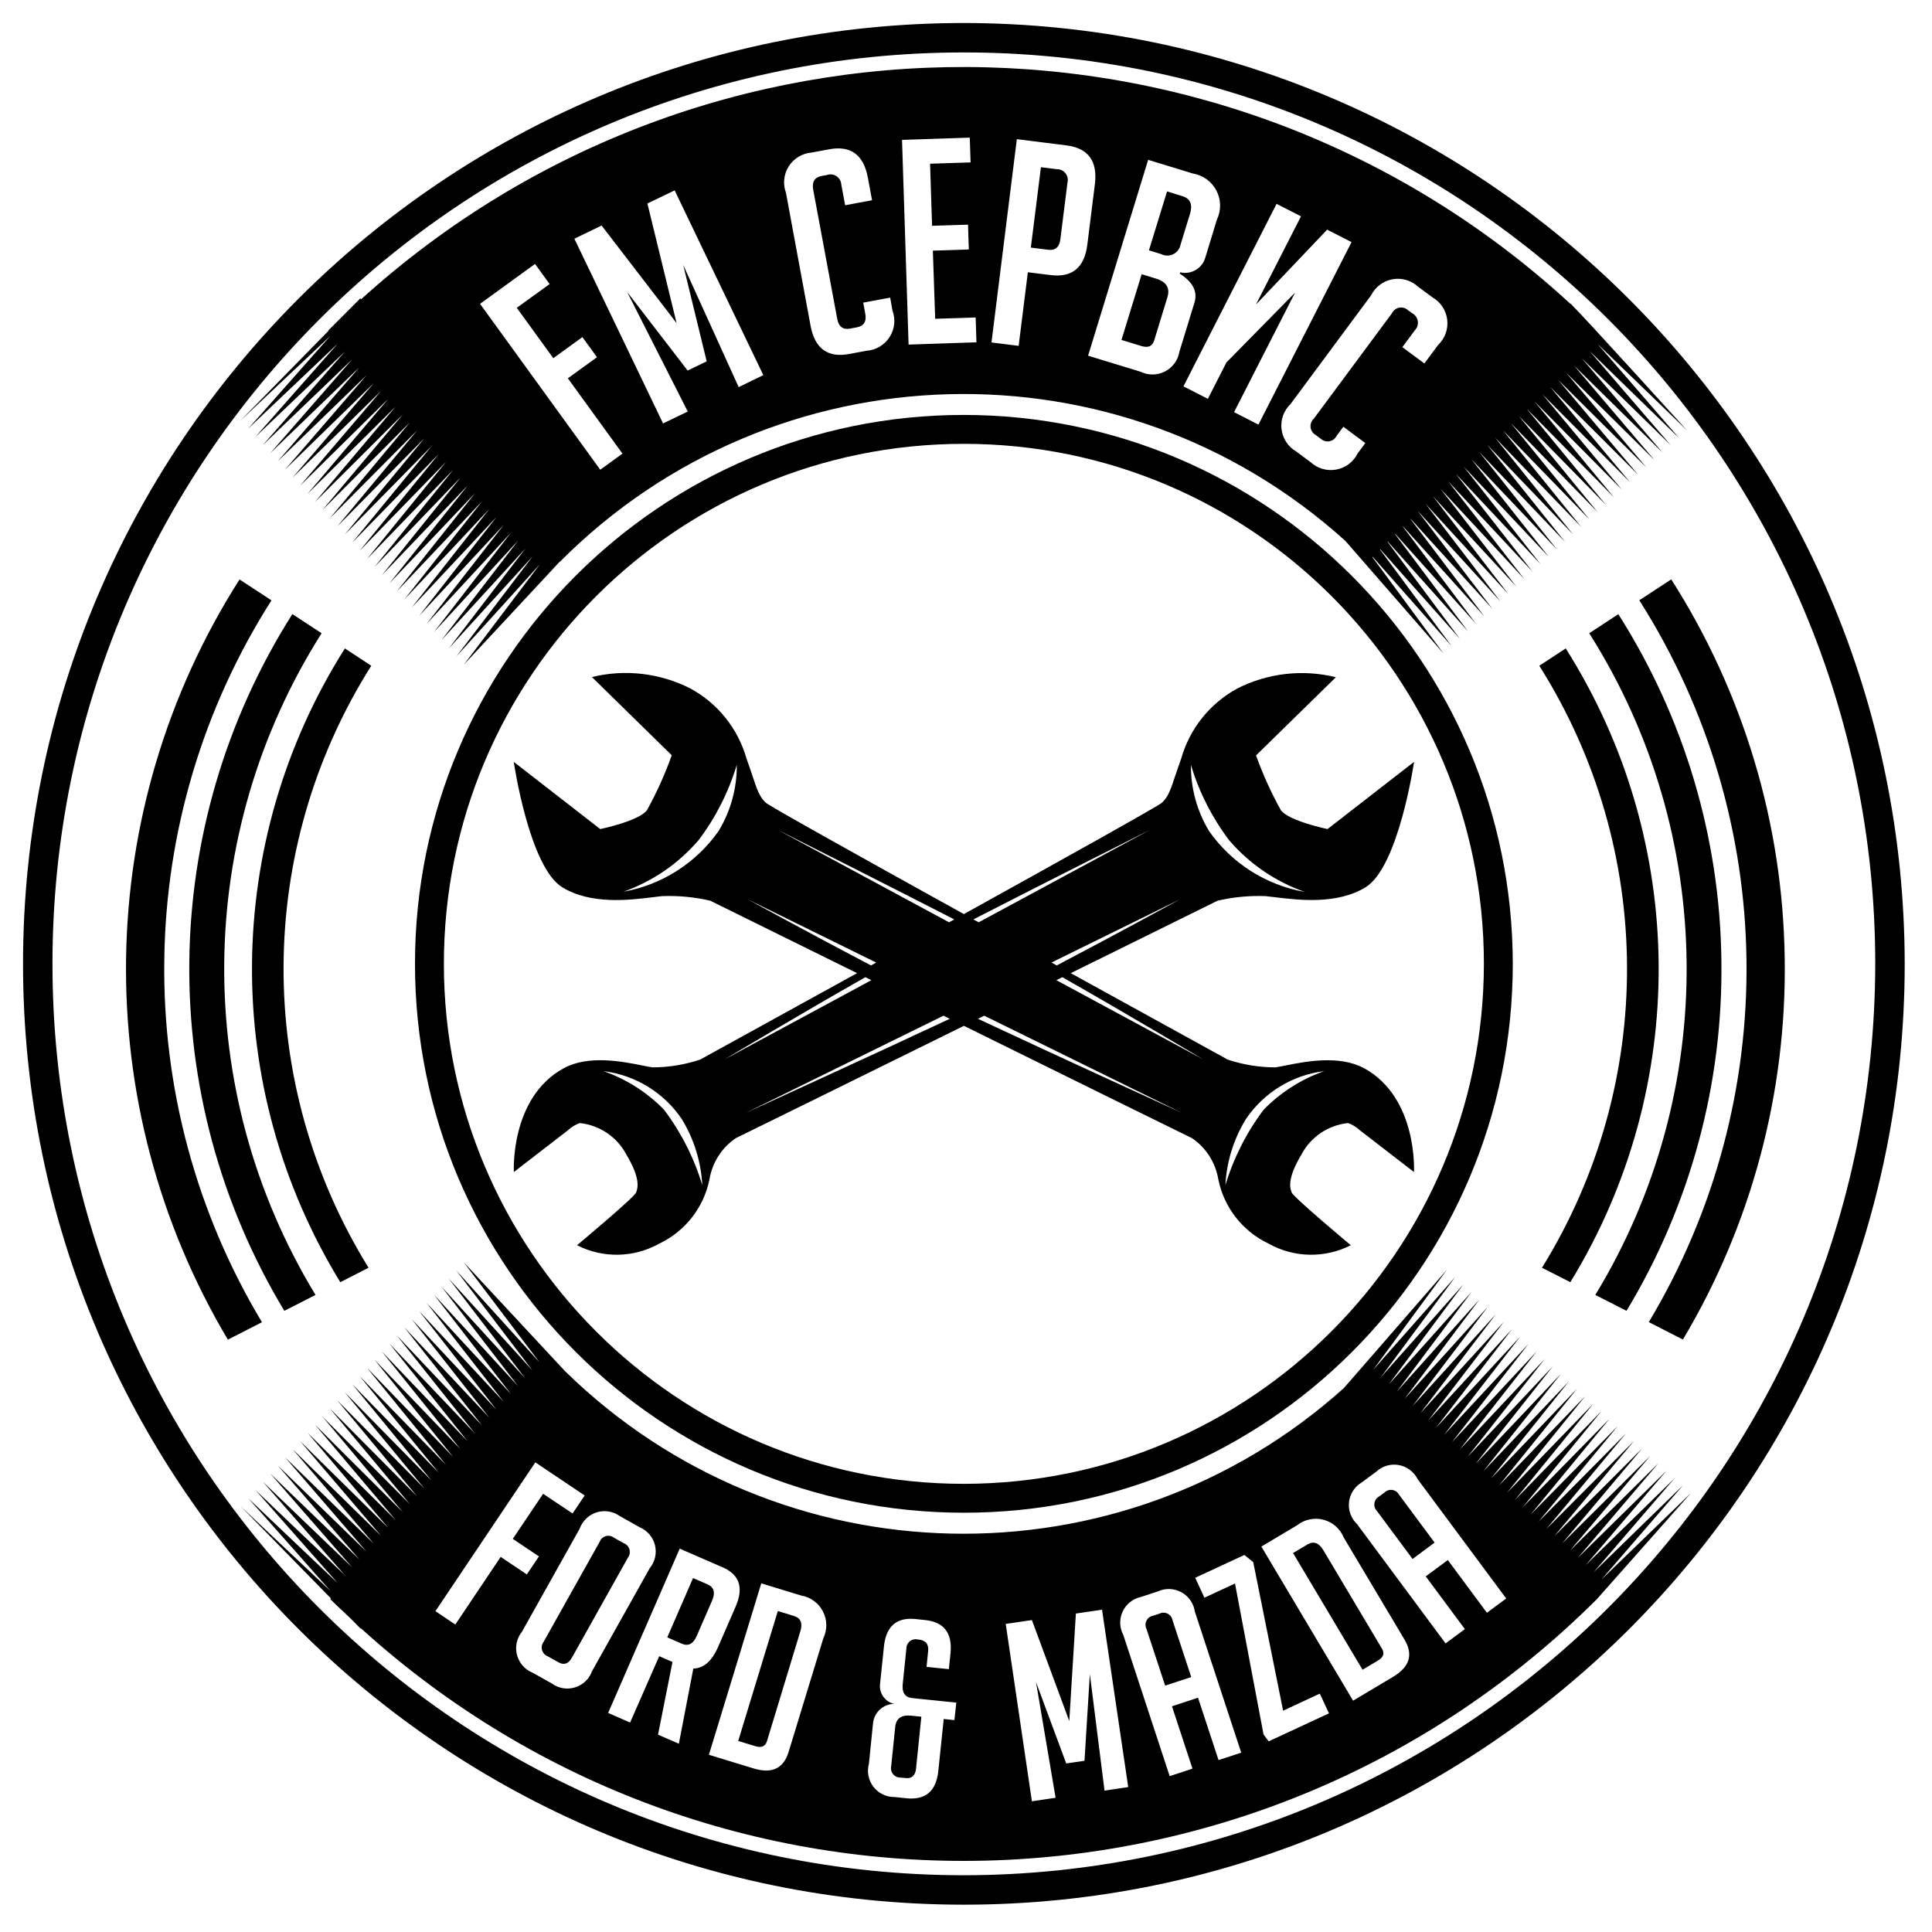 <?xml version="1.0" encoding="UTF-8"?> <svg xmlns="http://www.w3.org/2000/svg" width="64" height="64" viewBox="0 0 64 64" fill="none"> <path fill-rule="evenodd" clip-rule="evenodd" d="M40.991 22.805C40.08 23.299 39.407 24.14 39.126 25.138C39.047 25.352 38.986 25.538 38.931 25.701C38.787 26.137 38.697 26.405 38.488 26.593C38.359 26.708 35.288 28.421 31.929 30.28C28.571 28.421 25.499 26.708 25.37 26.593C25.16 26.405 25.07 26.135 24.925 25.697C24.871 25.535 24.81 25.35 24.732 25.138C24.451 24.14 23.778 23.299 22.866 22.805C21.86 22.294 20.704 22.16 19.608 22.428L22.252 25.019C22.029 25.649 21.753 26.259 21.429 26.843C21.152 27.202 19.884 27.464 19.884 27.464L17.019 25.238C17.019 25.238 17.526 28.715 18.625 29.391C19.573 29.975 20.857 29.816 21.622 29.722C21.743 29.707 21.851 29.693 21.943 29.685C22.476 29.665 23.009 29.716 23.528 29.837L28.392 32.237C25.538 33.811 23.192 35.101 23.192 35.101C22.683 35.27 22.151 35.357 21.616 35.358C21.526 35.345 21.411 35.322 21.277 35.295C20.616 35.163 19.494 34.94 18.676 35.386C16.886 36.361 17.022 38.825 17.022 38.825L18.826 37.432C18.936 37.33 19.065 37.252 19.207 37.203C19.864 37.272 20.444 37.665 20.751 38.25C21.221 39.038 21.132 39.347 21.071 39.506C21.01 39.666 19.115 41.25 19.115 41.25C19.976 41.689 21 41.668 21.843 41.194C22.702 40.785 23.318 39.994 23.503 39.061C23.596 38.509 23.91 38.018 24.373 37.703C24.666 37.563 28.239 35.803 31.931 33.982C35.621 35.803 39.195 37.563 39.487 37.703C39.95 38.018 40.264 38.509 40.357 39.061C40.543 39.994 41.159 40.785 42.018 41.194C42.861 41.668 43.885 41.689 44.746 41.25C44.746 41.25 42.852 39.665 42.79 39.506C42.727 39.348 42.638 39.038 43.109 38.25C43.416 37.664 43.996 37.271 44.654 37.203C44.796 37.252 44.926 37.33 45.035 37.432L46.84 38.825C46.84 38.825 46.975 36.361 45.186 35.386C44.365 34.941 43.237 35.165 42.577 35.297H42.577C42.446 35.323 42.334 35.345 42.246 35.358C41.71 35.357 41.178 35.27 40.67 35.101C40.67 35.101 38.323 33.811 35.47 32.237L40.333 29.837C40.853 29.716 41.386 29.665 41.919 29.685C42.01 29.693 42.117 29.706 42.238 29.721C43.002 29.815 44.289 29.974 45.237 29.391C46.334 28.717 46.843 25.238 46.843 25.238L43.976 27.464C43.976 27.464 42.71 27.202 42.433 26.843C42.108 26.261 41.833 25.652 41.608 25.024L44.253 22.434C43.156 22.163 41.999 22.295 40.991 22.805ZM23.801 27.534C23.056 28.591 21.924 29.312 20.651 29.54C21.617 29.197 22.476 28.608 23.143 27.829C23.709 27.08 24.136 26.236 24.407 25.337C24.414 26.111 24.204 26.872 23.801 27.534ZM19.993 35.483C20.752 35.749 21.439 36.187 22 36.764C22.564 37.515 22.992 38.359 23.264 39.258C23.223 38.483 22.989 37.73 22.584 37.069C21.99 36.191 21.045 35.613 19.993 35.483ZM24.772 29.793L29.025 31.886L28.852 31.981C26.838 30.925 24.772 29.793 24.772 29.793ZM28.667 32.371C26.512 33.593 24.003 35.093 24.003 35.093L28.866 32.469L28.667 32.371ZM24.712 36.863L31.253 33.647L31.462 33.749C28.949 34.928 24.712 36.863 24.712 36.863ZM25.757 27.487L31.438 30.552L31.613 30.458C29.14 29.188 25.757 27.487 25.757 27.487ZM41.273 37.069C41.867 36.191 42.811 35.612 43.864 35.483C43.105 35.749 42.418 36.188 41.857 36.764C41.293 37.515 40.865 38.359 40.593 39.258C40.633 38.483 40.867 37.73 41.273 37.069ZM32.42 30.552L38.101 27.487C38.101 27.487 34.718 29.188 32.245 30.456L32.42 30.552ZM32.395 33.749L32.605 33.647L39.145 36.863C39.145 36.863 34.906 34.928 32.395 33.749ZM34.992 32.469L39.855 35.093C39.855 35.093 37.345 33.593 35.191 32.371L34.992 32.469ZM35.006 31.981L34.832 31.885L39.086 29.793C39.086 29.793 37.019 30.925 35.006 31.981ZM40.056 27.537C40.801 28.595 41.933 29.316 43.206 29.543V29.54C42.241 29.198 41.382 28.61 40.715 27.832C40.15 27.083 39.722 26.239 39.451 25.34C39.444 26.114 39.654 26.875 40.056 27.537Z" fill="black"></path> <path fill-rule="evenodd" clip-rule="evenodd" d="M0.763 31.928C0.763 14.716 14.716 0.762 31.929 0.762C49.134 0.782 63.076 14.724 63.096 31.928C63.096 49.141 49.142 63.095 31.929 63.095C14.716 63.095 0.763 49.141 0.763 31.928ZM1.738 31.928C1.738 48.603 15.255 62.12 31.929 62.12C48.596 62.101 62.102 48.595 62.12 31.928C62.12 15.254 48.603 1.737 31.929 1.737C15.255 1.737 1.738 15.254 1.738 31.928Z" fill="black"></path> <path fill-rule="evenodd" clip-rule="evenodd" d="M13.747 31.928C13.747 21.886 21.887 13.745 31.929 13.745C41.967 13.756 50.102 21.89 50.113 31.928C50.112 41.97 41.972 50.111 31.93 50.111C21.888 50.11 13.747 41.97 13.747 31.928ZM14.704 31.928C14.704 41.441 22.416 49.154 31.929 49.154C41.439 49.144 49.145 41.438 49.156 31.928C49.156 22.415 41.444 14.703 31.93 14.703C22.417 14.702 14.704 22.415 14.704 31.928Z" fill="black"></path> <path d="M39.108 8.101L39.419 7.089C39.515 6.776 39.433 6.579 39.174 6.5L38.66 6.341L38.06 8.293L38.468 8.418C38.593 8.482 38.741 8.482 38.867 8.42C38.993 8.357 39.083 8.239 39.108 8.101Z" fill="black"></path> <path d="M37.802 11.461C38.03 11.531 38.173 11.473 38.231 11.286L38.671 9.849C38.766 9.544 38.641 9.336 38.299 9.231L37.819 9.084L37.15 11.261L37.802 11.461Z" fill="black"></path> <path d="M35.126 7.925L35.361 6.05C35.389 5.941 35.365 5.826 35.295 5.739C35.226 5.651 35.12 5.602 35.008 5.605L34.482 5.539L34.148 8.202L34.721 8.274C34.958 8.304 35.093 8.187 35.126 7.925Z" fill="black"></path> <path d="M38.405 53.455L38.201 53.522C38.105 53.538 38.023 53.599 37.979 53.685C37.935 53.772 37.935 53.874 37.979 53.961L38.597 55.838L39.461 55.555L38.843 53.677C38.827 53.581 38.767 53.499 38.681 53.455C38.594 53.411 38.492 53.411 38.405 53.455Z" fill="black"></path> <path d="M23.436 52.483L22.958 52.276L22.104 54.24L22.581 54.448C22.798 54.543 22.965 54.458 23.079 54.195L23.59 53.02C23.704 52.757 23.652 52.578 23.436 52.483Z" fill="black"></path> <path d="M29.654 57.213L29.522 58.505C29.5 58.599 29.524 58.7 29.587 58.774C29.649 58.849 29.743 58.89 29.841 58.885L29.997 58.901C30.205 58.923 30.322 58.818 30.345 58.587L30.521 56.868L30.168 56.832C29.854 56.802 29.683 56.929 29.654 57.213Z" fill="black"></path> <path d="M26.3 53.531L25.767 53.368L24.454 57.672L25.024 57.845C25.224 57.906 25.349 57.853 25.405 57.684L26.511 54.043C26.597 53.771 26.527 53.6 26.3 53.531Z" fill="black"></path> <path d="M45.864 49.441L45.691 49.569C45.604 49.614 45.545 49.697 45.53 49.793C45.514 49.889 45.546 49.986 45.614 50.055L46.793 51.643L47.523 51.1L46.345 49.513C46.299 49.429 46.217 49.371 46.122 49.357C46.028 49.343 45.932 49.374 45.864 49.441Z" fill="black"></path> <path d="M20.663 51.121L20.338 50.939C20.262 50.879 20.162 50.86 20.068 50.886C19.975 50.912 19.9 50.981 19.866 51.072L18.006 54.391C17.948 54.469 17.929 54.571 17.957 54.664C17.985 54.758 18.055 54.834 18.146 54.868L18.5 55.066C18.683 55.168 18.831 55.117 18.944 54.914L20.803 51.595C20.86 51.517 20.878 51.416 20.851 51.323C20.823 51.23 20.754 51.155 20.663 51.121Z" fill="black"></path> <path d="M43.836 51.35C43.689 51.104 43.514 51.042 43.31 51.163L42.834 51.446L45.136 55.312L45.647 55.007C45.827 54.9 45.872 54.771 45.782 54.619L43.836 51.35Z" fill="black"></path> <path d="M52.02 42.474C55.975 36.019 55.916 27.877 51.867 21.48L50.991 22.054C54.834 28.137 54.868 35.879 51.08 41.996L52.02 42.474Z" fill="black"></path> <path d="M57.023 31.796C56.971 27.736 55.789 23.771 53.609 20.345L52.645 20.977C56.874 27.651 56.953 36.145 52.847 42.896L53.88 43.423C55.996 39.919 57.085 35.89 57.023 31.796Z" fill="black"></path> <path d="M59.121 31.763C59.063 27.304 57.761 22.95 55.362 19.192L54.304 19.885C58.925 27.154 59.046 36.409 54.618 43.797L55.749 44.374C58.019 40.564 59.186 36.198 59.121 31.763Z" fill="black"></path> <path d="M11.425 21.48C7.377 27.877 7.318 36.019 11.273 42.474L12.209 41.996C8.423 35.879 8.457 28.137 12.299 22.054L11.425 21.48Z" fill="black"></path> <path d="M10.654 20.977L9.685 20.343C5.23 27.364 5.126 36.301 9.419 43.423L10.452 42.896C6.347 36.145 6.425 27.651 10.654 20.977Z" fill="black"></path> <path d="M5.443 31.78C5.497 27.563 6.726 23.445 8.993 19.888L7.935 19.195C3.063 26.843 2.914 36.583 7.548 44.377L8.678 43.8C6.5 40.174 5.38 36.01 5.443 31.78Z" fill="black"></path> <path fill-rule="evenodd" clip-rule="evenodd" d="M8.216 14.204C8.214 14.206 8.215 14.204 8.219 14.201L8.216 14.204ZM8.219 14.201C8.34 14.074 10.942 11.127 10.942 11.127L7.961 13.938L10.88 10.961L10.87 10.952L11.936 9.885L11.962 9.914C23.349 -0.405 40.725 -0.336 52.03 10.072L52.038 10.064L52.144 10.181C52.419 10.435 55.882 14.254 55.882 14.254L52.921 11.392C52.921 11.392 55.563 14.447 55.613 14.501C55.663 14.555 52.66 11.631 52.66 11.631L55.345 14.747L52.4 11.87L55.075 14.993L52.14 12.108L54.806 15.24L51.878 12.344L54.537 15.483L51.617 12.584L54.268 15.73L51.356 12.823L53.999 15.977L51.095 13.062L53.73 16.224L50.835 13.302L53.461 16.471L50.574 13.541L53.191 16.718L50.313 13.78L52.923 16.965L50.052 14.02L52.654 17.211L49.791 14.259L52.382 17.459L49.528 14.499L52.112 17.707L49.267 14.735L51.844 17.95L49.007 14.978L51.574 18.201L48.745 15.217L51.305 18.448L48.486 15.457L51.038 18.694L48.225 15.696L50.77 18.941L47.968 15.939L50.5 19.188L47.717 16.189L50.231 19.434L47.466 16.438L49.964 19.678L47.221 16.686L49.701 19.922L46.973 16.935V16.939L49.439 20.171L46.729 17.188L46.724 17.193L49.17 20.419L46.479 17.439L46.473 17.445L48.895 20.666L46.223 17.689L46.215 17.697L48.627 20.912L45.972 17.941L45.964 17.948L48.358 21.159L45.721 18.192L45.712 18.2L48.09 21.408L45.472 18.445L45.462 18.455L47.824 21.655L44.571 17.922C37.099 11.169 25.642 11.475 18.541 18.616L18.536 18.612L15.368 22.015L17.882 18.696L15.12 21.743L17.643 18.433L14.873 21.474L17.404 18.171L14.626 21.205L17.164 17.908L14.38 20.934L16.925 17.647L14.134 20.664L16.687 17.388L13.887 20.398L16.448 17.125L13.64 20.125L16.208 16.863L13.394 19.859L15.97 16.606L13.146 19.59L15.731 16.344L12.902 19.322L15.492 16.085L12.653 19.052L15.252 15.823L12.407 18.783L15.014 15.563L12.161 18.514L14.774 15.302L11.914 18.245L14.534 15.041L11.667 17.976L14.296 14.779L11.421 17.707L14.057 14.519L11.174 17.437L13.818 14.258L10.928 17.167L13.577 13.993L10.681 16.895L13.341 13.733L10.435 16.628L13.102 13.473L10.186 16.361L12.861 13.214L9.94 16.091L12.622 12.953L9.692 15.822L12.383 12.692L9.446 15.553L12.143 12.429L9.2 15.281L11.904 12.168L8.953 15.012L11.665 11.906L8.707 14.743L11.426 11.646L8.46 14.474L11.187 11.385C11.187 11.385 8.345 14.08 8.219 14.201ZM46.982 9.503L47.454 9.851C47.724 10.008 47.904 10.282 47.941 10.592C47.978 10.901 47.867 11.21 47.641 11.425L47.184 12.04L46.455 11.5L46.871 10.938C46.949 10.858 46.984 10.745 46.966 10.635C46.949 10.525 46.88 10.429 46.781 10.377L46.636 10.271C46.558 10.2 46.451 10.172 46.348 10.192C46.245 10.213 46.157 10.281 46.111 10.376L43.521 13.87C43.443 13.941 43.403 14.045 43.414 14.15C43.424 14.255 43.483 14.348 43.574 14.403L43.756 14.538C43.834 14.608 43.941 14.637 44.044 14.616C44.147 14.595 44.234 14.528 44.28 14.433L44.5 14.136L45.228 14.677L44.971 15.026C44.831 15.305 44.568 15.501 44.261 15.556C43.954 15.611 43.639 15.519 43.411 15.306L42.94 14.957C42.67 14.801 42.489 14.527 42.452 14.217C42.415 13.907 42.527 13.598 42.752 13.383L45.419 9.784C45.559 9.504 45.822 9.306 46.13 9.251C46.438 9.195 46.754 9.289 46.982 9.503ZM41.606 10.087L43.097 7.166L42.288 6.753L39.203 12.799L40.013 13.211L40.627 12.007L42.899 9.696L40.88 13.653L41.687 14.066L44.772 8.02L43.963 7.608L41.606 10.087ZM39.516 5.748C39.85 5.803 40.139 6.013 40.296 6.314C40.452 6.614 40.458 6.971 40.311 7.277L39.93 8.524C39.832 8.888 39.462 9.108 39.096 9.02L39.081 9.065C39.517 9.343 39.679 9.663 39.568 10.025L39.069 11.652C39.022 11.932 38.846 12.173 38.594 12.304C38.342 12.435 38.044 12.439 37.788 12.316L36.044 11.783L38.034 5.295L39.516 5.748ZM35.326 4.816L33.684 4.61L32.844 11.344L33.744 11.457L34.049 9.019L34.8 9.112C35.517 9.202 35.924 8.866 36.019 8.104L36.269 6.106C36.366 5.337 36.051 4.907 35.326 4.816ZM32.125 4.559L32.152 5.38L30.81 5.423L30.876 7.48L32.067 7.442L32.093 8.264L30.902 8.303L30.979 10.56L32.32 10.517L32.346 11.339L30.098 11.415L29.881 4.634L32.125 4.559ZM27.468 4.945L26.892 5.053C26.582 5.076 26.299 5.243 26.131 5.506C25.962 5.768 25.927 6.094 26.036 6.386L26.851 10.791C26.992 11.547 27.419 11.859 28.13 11.726L28.706 11.619C29.017 11.597 29.299 11.429 29.468 11.167C29.637 10.905 29.672 10.579 29.564 10.287L29.488 9.859L28.595 10.025L28.663 10.387C28.711 10.649 28.618 10.801 28.382 10.844L28.16 10.885C27.923 10.93 27.782 10.821 27.734 10.561L26.939 6.287C26.89 6.025 26.984 5.874 27.219 5.829L27.395 5.797C27.501 5.76 27.618 5.774 27.711 5.837C27.804 5.899 27.862 6.001 27.869 6.113L27.997 6.799L28.888 6.633L28.748 5.88C28.606 5.125 28.18 4.813 27.468 4.945ZM19.929 7.471L22.413 10.703L21.446 6.741L22.349 6.307L25.286 12.426L24.47 12.824L22.633 8.779L23.41 11.97L22.779 12.275L20.775 9.672L22.783 13.633L21.965 14.027L19.027 7.908L19.929 7.471ZM18.207 9.41L17.724 8.744L15.902 10.065L19.884 15.56L20.62 15.027L18.811 12.532L19.776 11.833L19.293 11.167L18.329 11.866L17.119 10.197L18.207 9.41Z" fill="black"></path> <path fill-rule="evenodd" clip-rule="evenodd" d="M55.742 49.214C55.792 49.16 52.789 52.084 52.789 52.084L55.474 48.968L52.529 51.845L55.204 48.721L52.268 51.605L54.935 48.474L52.006 51.369L54.666 48.23L51.746 51.13L54.397 47.983L51.485 50.891L54.127 47.736L51.224 50.651L53.858 47.489L50.963 50.411L53.589 47.242L50.703 50.172L53.321 46.995L50.443 49.929L53.052 46.744L50.182 49.69L52.783 46.498L49.921 49.451L52.511 46.251L49.656 49.211L52.242 46.003L49.396 48.974L51.973 45.759L49.14 48.734L51.707 45.511L48.879 48.494L51.438 45.264L48.619 48.255L51.172 45.018L48.359 48.015L50.903 44.77L48.097 47.776L50.632 44.52L47.835 47.533L50.359 44.277L47.57 47.297L50.089 44.03L47.311 47.058L49.821 43.782L47.049 46.818L49.552 43.535L46.789 46.583L49.284 43.292L46.529 46.34L49.013 43.041L46.27 46.101L48.748 42.795L46.005 45.862L48.475 42.549L45.744 45.622L48.206 42.302L45.483 45.383L47.937 42.054L44.517 45.982C37.113 52.626 25.822 52.38 18.715 45.419L15.362 41.815L17.877 45.135L15.115 42.087L17.637 45.397L14.867 42.356L17.398 45.659L14.626 42.623L17.163 45.918L14.379 42.891L16.925 46.179L14.133 43.161L16.686 46.437L13.886 43.431L16.447 46.7L13.64 43.7L16.208 46.962L13.393 43.969L15.97 47.223L13.146 44.239L15.73 47.483L12.9 44.507L15.49 47.745L12.651 44.773L15.25 48.002L12.405 45.042L15.012 48.263L12.159 45.311L14.773 48.524L11.914 45.586L14.534 48.786L11.667 45.851L14.296 49.048L11.42 46.12L14.057 49.307L11.173 46.389L13.818 49.569L10.928 46.659L13.579 49.829L10.683 46.928L13.342 50.091L10.437 47.196L13.104 50.351L10.191 47.465L12.863 50.615L9.941 47.738L12.623 50.876L9.694 48.007L12.384 51.138L9.445 48.277L12.141 51.401L9.201 48.546L11.905 51.66L8.955 48.816L11.666 51.922L8.708 49.086L11.425 52.182L8.459 49.355L11.187 52.443C11.187 52.443 8.376 49.779 8.221 49.63L8.216 49.624C8.214 49.623 8.216 49.625 8.221 49.63C8.37 49.786 10.949 52.705 10.949 52.705L7.969 49.894L10.963 52.949L10.939 52.972C11.103 53.136 11.272 53.294 11.441 53.451L11.441 53.452H11.441V53.452H11.441C11.502 53.509 11.564 53.567 11.625 53.624L11.945 53.95L11.956 53.939C23.682 64.576 41.689 64.151 52.901 52.972L56.011 49.462L53.05 52.324C53.05 52.324 55.692 49.269 55.742 49.214ZM15.083 53.815L14.424 53.372L17.734 48.442L19.368 49.54L18.967 50.136L17.992 49.483L16.987 50.977L17.853 51.558L17.451 52.155L16.586 51.574L15.083 53.815ZM17.633 55.405L18.283 55.769L18.278 55.767C18.5 55.929 18.785 55.978 19.048 55.897C19.311 55.817 19.52 55.617 19.613 55.358L21.525 51.945C21.699 51.733 21.762 51.452 21.697 51.186C21.631 50.92 21.444 50.7 21.192 50.593L20.529 50.22C20.305 50.062 20.021 50.017 19.76 50.1C19.499 50.184 19.292 50.385 19.201 50.643L17.289 54.056C17.118 54.269 17.056 54.551 17.124 54.816C17.192 55.081 17.38 55.3 17.633 55.405ZM22.967 55.274L22.488 57.763L21.798 57.463L22.277 55.055L21.837 54.864L20.873 57.061L20.145 56.744L22.517 51.301L23.942 51.921C24.498 52.163 24.641 52.595 24.371 53.216L23.787 54.559C23.58 55.032 23.305 55.27 22.962 55.272L22.967 55.274ZM26.123 58.037L27.273 54.272C27.41 53.989 27.405 53.658 27.26 53.38C27.116 53.1 26.849 52.906 26.539 52.854L25.218 52.451L23.483 58.13L24.962 58.581C25.569 58.767 25.956 58.585 26.123 58.037ZM31.616 56.981L31.262 56.944L31.083 58.664C31.014 59.333 30.662 59.635 30.025 59.57L29.635 59.529C29.361 59.533 29.102 59.408 28.934 59.191C28.767 58.974 28.711 58.691 28.784 58.427L28.92 57.087C28.955 56.725 29.256 56.448 29.618 56.443C29.308 56.372 29.105 56.072 29.156 55.757L29.281 54.548C29.349 53.873 29.699 53.568 30.33 53.633L30.643 53.666C31.274 53.73 31.555 54.1 31.486 54.775L31.432 55.293L30.693 55.217L30.746 54.691C30.77 54.462 30.661 54.333 30.419 54.31L30.328 54.301C30.246 54.302 30.167 54.337 30.11 54.396C30.053 54.456 30.022 54.536 30.024 54.619L29.904 55.787C29.874 56.072 29.98 56.227 30.222 56.252L31.678 56.401L31.616 56.981ZM36.103 55.459L36.589 59.317L37.374 59.199L36.506 53.323L35.64 53.451L35.421 57.012L34.183 53.667L33.316 53.795L34.183 59.67L34.968 59.553L34.319 55.72L35.32 58.417L35.925 58.328L36.103 55.459ZM40.366 58.305L39.686 56.239L38.823 56.523L39.502 58.589L38.747 58.837L37.211 54.161C37.082 53.92 37.074 53.633 37.189 53.385C37.304 53.138 37.529 52.958 37.796 52.901L38.361 52.715C38.611 52.603 38.898 52.614 39.138 52.746C39.377 52.877 39.541 53.114 39.58 53.384L41.117 58.059L40.366 58.305ZM41.856 57.455L42.026 57.684L44.025 56.757L43.72 56.104L42.505 56.669L41.515 51.748L41.222 51.51L39.593 52.266L39.898 52.926L40.911 52.456L41.856 57.455ZM46.152 55.545L44.823 56.337L41.784 51.232L42.971 50.525C43.218 50.331 43.542 50.264 43.845 50.344C44.149 50.425 44.397 50.644 44.514 50.935L46.529 54.318C46.821 54.811 46.695 55.221 46.151 55.545H46.152ZM47.961 51.678L49.256 53.425L49.895 52.952L46.962 49C46.839 48.755 46.608 48.581 46.338 48.532C46.068 48.483 45.791 48.564 45.59 48.751L45.112 49.105C44.876 49.244 44.718 49.486 44.688 49.758C44.657 50.03 44.756 50.301 44.955 50.489L47.887 54.44L48.526 53.967L47.23 52.22L47.961 51.678Z" fill="black"></path> </svg> 